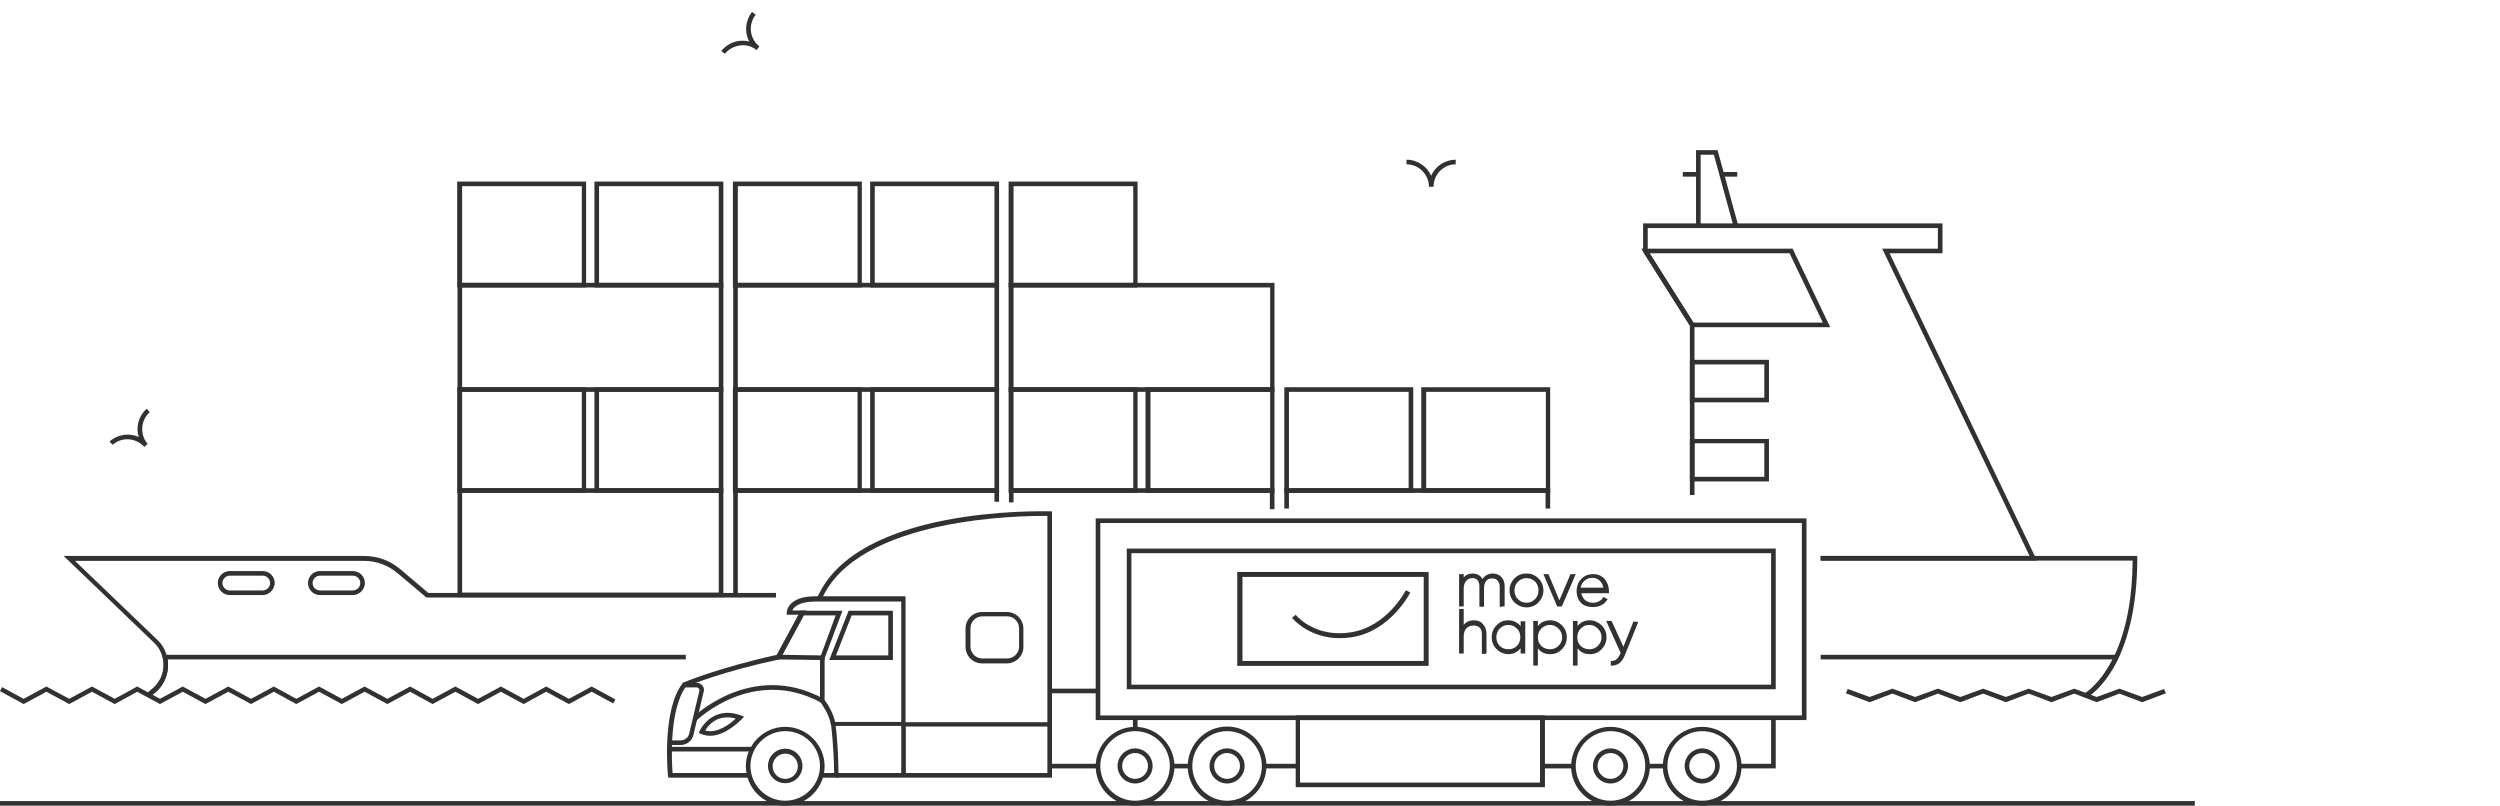 <svg width="1024" height="330" viewBox="0 0 1024 330" fill="none" xmlns="http://www.w3.org/2000/svg">
<g clip-path="url(#clip0_4366_88075)">
<path d="M899 328.108H-28V330H899V328.108Z" fill="#323031"/>
<path d="M321.626 329.999C312.677 329.999 305.493 322.685 305.493 313.857C305.493 305.029 312.803 297.714 321.626 297.714C330.448 297.714 337.759 305.029 337.759 313.857C337.759 322.685 330.574 329.999 321.626 329.999ZM321.626 299.479C313.812 299.479 307.384 305.911 307.384 313.731C307.384 321.55 313.812 327.982 321.626 327.982C329.44 327.982 335.868 321.55 335.868 313.731C335.868 305.911 329.566 299.479 321.626 299.479Z" fill="#323031"/>
<path d="M321.626 320.794C317.719 320.794 314.568 317.641 314.568 313.731C314.568 309.822 317.719 306.669 321.626 306.669C325.534 306.669 328.684 309.822 328.684 313.731C328.684 317.641 325.534 320.794 321.626 320.794ZM321.626 308.687C318.854 308.687 316.459 310.957 316.459 313.858C316.459 316.632 318.728 319.028 321.626 319.028C324.525 319.028 326.794 316.758 326.794 313.858C326.794 310.957 324.525 308.687 321.626 308.687Z" fill="#323031"/>
<path d="M464.93 329.999C455.981 329.999 448.797 322.685 448.797 313.857C448.797 305.029 456.107 297.714 464.93 297.714C473.752 297.714 481.062 305.029 481.062 313.857C481.062 322.685 473.878 329.999 464.93 329.999ZM464.93 299.479C457.115 299.479 450.687 305.911 450.687 313.731C450.687 321.55 457.115 327.982 464.93 327.982C472.744 327.982 479.172 321.55 479.172 313.731C479.172 305.911 472.87 299.479 464.93 299.479Z" fill="#323031"/>
<path d="M464.929 320.919C461.022 320.919 457.745 317.64 457.745 313.731C457.745 309.821 461.022 306.542 464.929 306.542C468.836 306.542 472.113 309.821 472.113 313.731C472.113 317.64 468.962 320.919 464.929 320.919ZM464.929 308.434C462.03 308.434 459.636 310.83 459.636 313.731C459.636 316.631 462.03 319.027 464.929 319.027C467.828 319.027 470.223 316.631 470.223 313.731C470.223 310.83 467.828 308.434 464.929 308.434Z" fill="#323031"/>
<path d="M502.615 330C493.666 330 486.482 322.685 486.482 313.857C486.482 305.029 493.666 297.588 502.615 297.588C511.564 297.588 518.748 304.903 518.748 313.731C518.748 322.559 511.564 330 502.615 330ZM502.615 299.48C494.801 299.48 488.373 305.912 488.373 313.731C488.373 321.55 494.801 327.982 502.615 327.982C510.429 327.982 516.857 321.55 516.857 313.731C516.857 305.912 510.429 299.48 502.615 299.48Z" fill="#323031"/>
<path d="M502.615 320.919C498.708 320.919 495.431 317.64 495.431 313.731C495.431 309.821 498.708 306.542 502.615 306.542C506.522 306.542 509.799 309.821 509.799 313.731C509.799 317.64 506.522 320.919 502.615 320.919ZM502.615 308.434C499.716 308.434 497.321 310.83 497.321 313.731C497.321 316.631 499.716 319.027 502.615 319.027C505.514 319.027 507.908 316.631 507.908 313.731C507.908 310.83 505.514 308.434 502.615 308.434Z" fill="#323031"/>
<path d="M659.656 329.999C650.708 329.999 643.523 322.685 643.523 313.857C643.523 305.029 650.834 297.714 659.656 297.714C668.479 297.714 675.789 305.029 675.789 313.857C675.789 322.685 668.605 329.999 659.656 329.999ZM659.656 299.479C651.842 299.479 645.414 305.911 645.414 313.731C645.414 321.55 651.842 327.982 659.656 327.982C667.47 327.982 673.898 321.55 673.898 313.731C673.898 305.911 667.47 299.479 659.656 299.479Z" fill="#323031"/>
<path d="M659.656 320.919C655.749 320.919 652.472 317.64 652.472 313.731C652.472 309.821 655.749 306.542 659.656 306.542C663.563 306.542 666.84 309.821 666.84 313.731C666.84 317.64 663.563 320.919 659.656 320.919ZM659.656 308.434C656.757 308.434 654.362 310.83 654.362 313.731C654.362 316.631 656.757 319.027 659.656 319.027C662.555 319.027 664.949 316.631 664.949 313.731C664.949 310.83 662.555 308.434 659.656 308.434Z" fill="#323031"/>
<path d="M697.215 329.999C688.266 329.999 681.082 322.685 681.082 313.857C681.082 305.029 688.392 297.714 697.215 297.714C706.037 297.714 713.347 305.029 713.347 313.857C713.347 322.685 706.163 329.999 697.215 329.999ZM697.215 299.479C689.401 299.479 682.973 305.911 682.973 313.731C682.973 321.55 689.401 327.982 697.215 327.982C705.029 327.982 711.457 321.55 711.457 313.731C711.457 305.911 705.155 299.479 697.215 299.479Z" fill="#323031"/>
<path d="M697.214 320.919C693.307 320.919 690.03 317.64 690.03 313.731C690.03 309.821 693.307 306.542 697.214 306.542C701.122 306.542 704.398 309.821 704.398 313.731C704.398 317.64 701.248 320.919 697.214 320.919ZM697.214 308.434C694.316 308.434 691.921 310.83 691.921 313.731C691.921 316.631 694.316 319.027 697.214 319.027C700.113 319.027 702.508 316.631 702.508 313.731C702.508 310.83 700.239 308.434 697.214 308.434Z" fill="#323031"/>
<path d="M343.556 318.523H336.372V316.632H341.666C341.54 305.533 340.405 296.958 340.405 296.831L340.279 295.696H369.142V246.385H333.978C327.298 246.385 325.155 248.655 324.525 250.043H330.322L319.483 269.969L319.105 270.095C296.293 275.013 282.807 280.436 280.916 281.319C273.984 290.904 275.118 312.218 275.497 316.632H307.006V318.523H273.732L273.606 317.641C273.48 316.505 271.085 291.03 279.53 279.932L279.656 279.68L279.908 279.554C280.034 279.554 293.772 273.626 318.223 268.203L327.046 251.808H322.256V250.799C322.256 250.547 322.634 244.241 333.852 244.241H370.906V297.336H342.296C342.674 300.11 343.43 307.93 343.43 317.262V318.523H343.556Z" fill="#323031"/>
<path d="M371.032 317.641H369.141V295.823H429.009V211.325C420.186 211.199 350.992 211.451 336.372 245.881L334.607 245.124C350.614 207.289 426.74 209.433 430.017 209.433H430.899V297.588H371.032V317.641Z" fill="#323031"/>
<path d="M412.372 271.734H402.289C398.508 271.734 395.483 268.707 395.483 264.924V257.483C395.483 253.7 398.508 250.673 402.289 250.673H412.372C416.153 250.673 419.178 253.7 419.178 257.483V264.924C419.304 268.581 416.153 271.734 412.372 271.734ZM402.415 252.438C399.643 252.438 397.5 254.709 397.5 257.357V264.798C397.5 267.572 399.769 269.716 402.415 269.716H412.498C415.271 269.716 417.414 267.446 417.414 264.798V257.357C417.414 254.582 415.145 252.438 412.498 252.438H402.415Z" fill="#323031"/>
<path d="M337.507 270.347L317.215 270.095L328.054 250.169H345.069L337.507 270.347ZM320.492 268.203L336.246 268.456L342.296 252.061H329.188L320.492 268.203Z" fill="#323031"/>
<path d="M365.739 270.347H339.649L347.59 250.169H365.739V270.347ZM342.422 268.456H363.848V252.061H348.85L342.422 268.456Z" fill="#323031"/>
<path d="M739.942 294.94H448.797V212.334H739.942V294.94ZM450.687 293.048H738.051V214.226H450.687V293.048Z" fill="#323031"/>
<path d="M727.338 282.328H461.526V224.693H727.338V282.328ZM463.417 280.436H725.447V226.585H463.417V280.436Z" fill="#323031"/>
<path d="M340.279 296.831C339.901 292.795 336.12 287.751 336.12 287.625L335.868 287.372V269.338H337.759V286.742C338.641 287.877 341.792 292.543 342.17 296.579L340.279 296.831Z" fill="#323031"/>
<path d="M278.774 305.155H274.236V303.263H278.774C280.412 303.263 281.925 302.128 282.303 300.489L286.462 282.959C286.588 282.58 286.462 282.328 286.21 281.95C285.958 281.698 285.706 281.571 285.328 281.571H280.16V279.68H285.328C286.21 279.68 287.092 280.058 287.722 280.815C288.352 281.571 288.478 282.454 288.226 283.337L284.067 300.867C283.563 303.389 281.294 305.155 278.774 305.155Z" fill="#323031"/>
<path d="M308.14 305.912H274.236V307.804H308.14V305.912Z" fill="#323031"/>
<path d="M290.873 301.372C289.613 301.372 288.353 301.119 287.092 300.615L286.21 300.237L286.588 299.354C286.588 299.228 291.63 288.634 303.477 293.048L304.737 293.552L303.855 294.561C303.477 294.814 297.427 301.372 290.873 301.372ZM288.857 299.228C293.772 300.615 299.192 296.453 301.334 294.309C293.898 292.291 290.117 297.084 288.857 299.228Z" fill="#323031"/>
<path d="M632.81 322.433H530.721V293.048H632.81V322.433ZM532.485 320.541H630.794V294.94H532.485V320.541Z" fill="#323031"/>
<path d="M285.201 295.192L283.814 293.805C284.067 293.553 308.014 270.347 337.128 286.112L336.246 287.751C308.392 272.743 285.453 294.94 285.201 295.192Z" fill="#323031"/>
<path d="M430.9 318.524H342.548V316.632H429.009V296.706H430.9V318.524Z" fill="#323031"/>
<path d="M465.937 293.931H464.047V298.471H465.937V293.931Z" fill="#323031"/>
<path d="M487.364 312.849H480.18V314.74H487.364V312.849Z" fill="#323031"/>
<path d="M531.603 312.849H517.865V314.74H531.603V312.849Z" fill="#323031"/>
<path d="M644.405 312.849H631.802V314.74H644.405V312.849Z" fill="#323031"/>
<path d="M682.216 312.849H674.906V314.74H682.216V312.849Z" fill="#323031"/>
<path d="M727.338 314.74H712.466V312.848H725.448V293.931H727.338V314.74Z" fill="#323031"/>
<path d="M449.805 312.849H430.018V314.74H449.805V312.849Z" fill="#323031"/>
<path d="M449.805 282.076H430.018V283.968H449.805V282.076Z" fill="#323031"/>
<path d="M587.185 76.507H585.294C585.294 71.463 581.135 67.301 576.094 67.301V65.409C580.631 65.409 584.538 68.184 586.177 71.967C587.941 68.058 591.848 65.409 596.26 65.409V67.301C591.344 67.301 587.185 71.337 587.185 76.507Z" fill="#323031"/>
<path d="M296.923 22.026L295.41 20.891C297.301 18.621 299.821 17.107 302.846 16.729C304.233 16.603 305.619 16.729 306.88 16.981C304.863 13.198 305.241 8.531 308.014 4.874L309.526 6.009C306.375 10.045 307.006 15.846 311.039 18.999L309.904 20.512C308.014 18.999 305.619 18.242 303.098 18.621C300.578 18.999 298.435 20.134 296.923 22.026Z" fill="#323031"/>
<path d="M59.092 183.076C57.453 181.184 55.185 180.175 52.79 179.923C50.395 179.797 48.001 180.554 46.11 182.193L44.85 180.806C47.118 178.914 49.891 177.905 52.916 178.031C54.302 178.157 55.689 178.41 56.823 179.04C55.563 175.004 56.697 170.338 60.1 167.438L61.36 168.825C57.579 172.104 57.201 178.031 60.478 181.815L59.092 183.076Z" fill="#323031"/>
<path d="M854.887 285.608L854.005 283.968C854.131 283.968 860.559 280.185 865.978 268.708C870.894 258.367 873.414 245.125 873.54 229.612H745.739V227.721H875.431V228.73C875.431 244.999 872.784 258.745 867.743 269.591C861.945 281.572 855.139 285.482 854.887 285.608Z" fill="#323031"/>
<path d="M61.36 285.482L60.099 284.094L62.62 281.95C66.275 278.798 67.787 274.005 66.653 269.339C66.023 267.069 64.889 264.925 63.124 263.285L26.069 227.721H149.207C154.627 227.721 159.794 229.612 163.954 233.144L175.423 242.855H317.844V244.746H174.667L162.693 234.657C158.912 231.504 154.123 229.739 149.207 229.739H30.733L64.385 262.024C66.401 263.916 67.787 266.312 68.418 269.087C69.678 274.383 67.913 279.933 63.754 283.59L61.36 285.482Z" fill="#323031"/>
<path d="M107.615 243.737H94.129C91.483 243.737 89.214 241.593 89.214 238.819C89.214 236.17 91.356 233.9 94.129 233.9H107.615C110.262 233.9 112.531 236.044 112.531 238.819C112.405 241.467 110.262 243.737 107.615 243.737ZM94.129 235.792C92.491 235.792 91.104 237.179 91.104 238.819C91.104 240.458 92.491 241.846 94.129 241.846H107.615C109.254 241.846 110.64 240.458 110.64 238.819C110.64 237.179 109.254 235.792 107.615 235.792H94.129Z" fill="#323031"/>
<path d="M144.544 243.737H131.058C128.411 243.737 126.143 241.593 126.143 238.819C126.143 236.17 128.285 233.9 131.058 233.9H144.544C147.191 233.9 149.459 236.044 149.459 238.819C149.459 241.467 147.191 243.737 144.544 243.737ZM131.058 235.792C129.42 235.792 128.033 237.179 128.033 238.819C128.033 240.458 129.42 241.846 131.058 241.846H144.544C146.182 241.846 147.569 240.458 147.569 238.819C147.569 237.179 146.182 235.792 144.544 235.792H131.058Z" fill="#323031"/>
<path d="M61.36 285.481L60.1 284.094L62.62 281.95C66.275 278.797 67.788 274.004 66.653 269.338L66.401 268.203H280.916V270.095H68.67C69.426 275.013 67.662 280.058 63.881 283.337L61.36 285.481Z" fill="#323031"/>
<path d="M854.887 285.607L854.005 283.968C854.005 283.968 860.055 280.436 865.348 270.095H745.739V268.203H868.247L867.617 269.59C861.945 281.571 855.139 285.481 854.887 285.607Z" fill="#323031"/>
<path d="M296.292 244.621H187.396V199.976H296.292V244.621ZM189.287 242.729H294.402V201.867H189.287V242.729Z" fill="#323031"/>
<path d="M296.292 160.501H187.396V115.856H296.292V160.501ZM189.287 158.61H294.402V117.748H189.287V158.61Z" fill="#323031"/>
<path d="M240.08 201.867H187.271V158.609H240.08V201.867ZM189.287 199.975H238.315V160.501H189.287V199.975Z" fill="#323031"/>
<path d="M296.292 201.867H243.482V158.609H296.292V201.867ZM245.373 199.975H294.401V160.501H245.373V199.975Z" fill="#323031"/>
<path d="M240.08 117.748H187.271V74.364H240.08V117.748ZM189.287 115.856H238.315V76.256H189.287V115.856Z" fill="#323031"/>
<path d="M296.292 117.748H243.482V74.364H296.292V117.748ZM245.373 115.856H294.401V76.256H245.373V115.856Z" fill="#323031"/>
<path d="M302.216 243.612H300.325V199.976H409.221V205.525H407.33V201.867H302.216V243.612Z" fill="#323031"/>
<path d="M409.221 160.501H300.325V115.856H409.221V160.501ZM302.216 158.61H407.33V117.748H302.216V158.61Z" fill="#323031"/>
<path d="M353.009 201.867H300.199V158.609H353.009V201.867ZM302.216 199.975H351.244V160.501H302.216V199.975Z" fill="#323031"/>
<path d="M409.221 201.867H356.411V158.609H409.221V201.867ZM358.302 199.975H407.33V160.501H358.302V199.975Z" fill="#323031"/>
<path d="M353.009 117.748H300.199V74.364H353.009V117.748ZM302.216 115.856H351.244V76.256H302.216V115.856Z" fill="#323031"/>
<path d="M409.221 117.748H356.411V74.364H409.221V117.748ZM358.302 115.856H407.33V76.256H358.302V115.856Z" fill="#323031"/>
<path d="M522.024 208.551H520.133V201.867H415.144V205.777H413.254V199.976H522.024V208.551Z" fill="#323031"/>
<path d="M522.024 160.501H413.128V115.856H522.024V160.501ZM415.145 158.61H520.259V117.748H415.145V158.61Z" fill="#323031"/>
<path d="M465.937 201.867H413.128V158.609H465.937V201.867ZM415.145 199.975H464.173V160.501H415.145V199.975Z" fill="#323031"/>
<path d="M522.023 201.867H469.214V158.609H522.023V201.867ZM471.23 199.975H520.259V160.501H471.23V199.975Z" fill="#323031"/>
<path d="M465.937 117.748H413.128V74.364H465.937V117.748ZM415.145 115.856H464.173V76.256H415.145V115.856Z" fill="#323031"/>
<path d="M634.952 208.299H633.062V201.867H527.947V208.299H526.057V199.976H634.952V208.299Z" fill="#323031"/>
<path d="M578.866 201.867H526.057V158.609H578.866V201.867ZM527.947 199.975H576.975V160.501H527.947V199.975Z" fill="#323031"/>
<path d="M634.952 201.867H582.143V158.609H634.952V201.867ZM584.159 199.975H633.187V160.501H584.159V199.975Z" fill="#323031"/>
<path d="M710.071 92.777L702.004 63.392H696.585V92.524H694.694V61.5H703.517L711.961 92.272L710.071 92.777Z" fill="#323031"/>
<path d="M695.702 70.454H689.274V72.346H695.702V70.454Z" fill="#323031"/>
<path d="M711.583 70.454H705.155V72.346H711.583V70.454Z" fill="#323031"/>
<path d="M834.343 229.612H745.739V227.721H831.318L770.946 101.857H793.759V93.407H674.906V102.488L694.064 132.755V202.75H692.173V133.386L673.016 103.118V91.516H795.649V103.749H773.971L834.343 229.612Z" fill="#323031"/>
<path d="M749.646 134.017H692.552L672.26 101.857H734.27L749.646 134.017ZM693.56 132.125H746.621L733.009 103.749H675.663L693.56 132.125Z" fill="#323031"/>
<path d="M724.565 164.789H692.174V147.385H724.565V164.789ZM694.064 162.897H722.675V149.277H694.064V162.897Z" fill="#323031"/>
<path d="M724.565 197.201H692.174V179.797H724.565V197.201ZM694.064 195.309H722.675V181.562H694.064V195.309Z" fill="#323031"/>
<path d="M233.022 288.382L223.696 283.337L214.495 288.382L205.168 283.337L195.842 288.382L186.515 283.337L177.188 288.382L167.987 283.337L158.661 288.382L149.334 283.337L140.007 288.382L130.681 283.337L121.354 288.382L112.153 283.337L102.826 288.382L93.5 283.337L84.173 288.382L74.846 283.337L65.52 288.382L56.193 283.337L46.992 288.382L37.665 283.337L28.339 288.382L19.012 283.337L9.685 288.382L-0.02 283.085L0.863 281.446L9.685 286.238L19.012 281.193L28.339 286.238L37.665 281.193L46.992 286.238L56.193 281.193L65.52 286.238L74.846 281.193L84.173 286.238L93.5 281.193L102.826 286.238L112.153 281.193L121.354 286.238L130.681 281.193L140.007 286.238L149.334 281.193L158.661 286.238L167.987 281.193L177.188 286.238L186.515 281.193L195.842 286.238L205.168 281.193L214.495 286.238L223.696 281.193L233.022 286.238L242.349 281.193L252.054 286.49L251.172 288.13L242.349 283.337L233.022 288.382Z" fill="#323031"/>
<path d="M877.448 287.625L868.121 284.094L858.794 287.625L849.593 284.094L840.267 287.625L830.94 284.094L821.613 287.625L812.287 284.094L802.96 287.625L793.759 284.094L784.432 287.625L775.106 284.094L765.779 287.625L756.074 283.968L756.83 282.202L765.779 285.481L775.106 282.076L784.432 285.481L793.759 282.076L802.96 285.481L812.287 282.076L821.613 285.481L830.94 282.076L840.267 285.481L849.593 282.076L858.794 285.481L868.121 282.076L877.448 285.481L886.396 282.202L887.152 283.968L877.448 287.625Z" fill="#323031"/>
<path d="M599.537 241.089C599.537 239.702 599.915 238.693 600.545 237.936C601.176 237.179 602.058 236.801 603.066 236.801C603.948 236.801 604.705 237.053 605.209 237.684C605.713 238.314 605.965 239.071 605.965 240.206V248.53H607.855V241.215C607.855 239.828 608.108 238.693 608.738 237.936C609.368 237.179 610.124 236.927 611.258 236.927C612.141 236.927 612.897 237.179 613.401 237.81C613.905 238.44 614.283 239.197 614.283 240.332V247.899H614.157L614.283 248.025V248.53H614.787L615.04 248.782V248.404H616.048H616.174L616.3 248.277V240.08C616.3 238.44 615.796 237.179 614.914 236.296C614.031 235.414 612.897 234.909 611.384 234.909C610.502 234.909 609.62 235.161 608.738 235.666C608.108 236.044 607.603 236.549 607.225 237.179C606.847 236.549 606.469 236.044 605.839 235.666C605.083 235.161 604.2 234.909 603.192 234.909C601.68 234.909 600.419 235.414 599.537 236.549V235.161H597.646V248.404H599.537V241.089Z" fill="#323031"/>
<path d="M632.18 241.846C632.18 239.954 631.55 238.314 630.164 236.927C628.777 235.54 627.265 234.909 625.248 234.909C623.358 234.909 621.593 235.54 620.333 236.927C618.947 238.314 618.316 239.954 618.316 241.846C618.316 243.737 618.947 245.377 620.333 246.764C621.719 248.025 623.358 248.782 625.248 248.782C627.139 248.782 628.777 248.151 630.164 246.764C631.424 245.377 632.18 243.737 632.18 241.846ZM630.164 241.846C630.164 243.233 629.66 244.494 628.777 245.377C627.769 246.386 626.635 246.89 625.248 246.89C623.862 246.89 622.728 246.386 621.719 245.377C620.711 244.368 620.333 243.233 620.333 241.846C620.333 240.458 620.837 239.197 621.719 238.314C622.728 237.305 623.862 236.801 625.248 236.801C626.635 236.801 627.769 237.305 628.777 238.188C629.66 239.197 630.164 240.458 630.164 241.846Z" fill="#323031"/>
<path d="M637.726 248.403H639.743L645.415 235.161H643.272L638.735 245.881L634.323 235.413V235.161H632.181L637.726 248.151V248.403Z" fill="#323031"/>
<path d="M652.347 248.656C653.733 248.656 654.868 248.403 655.876 247.899C656.884 247.394 657.64 246.638 658.271 245.755L658.523 245.503L656.884 244.494L656.632 244.746C656.254 245.377 655.75 245.881 654.994 246.259C654.237 246.638 653.481 246.89 652.599 246.89C651.213 246.89 650.078 246.512 649.196 245.755C648.44 244.998 647.936 244.115 647.684 242.98H659.027V242.097C659.027 240.206 658.397 238.566 657.262 237.179C656.002 235.792 654.49 235.161 652.599 235.161C650.582 235.161 648.944 235.792 647.684 237.179C646.423 238.44 645.793 240.08 645.793 242.097C645.793 244.115 646.423 245.755 647.684 247.016C648.692 248.025 650.33 248.656 652.347 248.656ZM647.432 240.836C647.558 239.701 648.062 238.692 648.944 237.936C649.826 237.053 650.961 236.675 652.221 236.675C653.355 236.675 654.363 237.053 655.246 237.81C656.002 238.566 656.506 239.449 656.758 240.71H647.432V240.836Z" fill="#323031"/>
<path d="M603.696 254.078C601.932 254.078 600.545 254.709 599.537 255.97V249.412H597.646V267.699H599.537V260.763C599.537 259.249 599.915 258.114 600.671 257.357C601.428 256.601 602.436 256.222 603.57 256.222C604.579 256.222 605.461 256.475 606.091 257.105C606.721 257.736 606.973 258.619 606.973 259.627V267.825H608.612V267.699H608.738V267.573H608.864V259.627C608.864 257.988 608.36 256.727 607.477 255.718C606.595 254.583 605.335 254.078 603.696 254.078Z" fill="#323031"/>
<path d="M622.853 256.475C622.349 255.845 621.845 255.34 621.089 254.962C620.081 254.331 618.946 254.079 617.812 254.079C615.921 254.079 614.283 254.71 613.022 256.097C611.636 257.484 611.006 259.124 611.006 261.015C611.006 262.907 611.636 264.547 613.022 265.934C614.283 267.195 615.795 267.826 617.56 267.952H617.812C619.072 267.952 620.081 267.7 621.089 267.069C621.719 266.691 622.349 266.186 622.853 265.556V267.7H624.744V254.457H622.853V256.475ZM612.896 261.015C612.896 259.628 613.401 258.367 614.283 257.484C615.291 256.475 616.425 255.971 617.812 255.971C619.198 255.971 620.333 256.475 621.341 257.484C622.349 258.493 622.727 259.628 622.727 261.015C622.727 262.403 622.223 263.664 621.341 264.547C620.333 265.556 619.198 265.934 617.812 265.934C616.425 265.934 615.165 265.43 614.283 264.547C613.401 263.664 612.896 262.403 612.896 261.015Z" fill="#323031"/>
<path d="M634.954 254.079C633.693 254.079 632.559 254.331 631.55 254.962C630.92 255.34 630.29 255.845 629.912 256.475V254.331H628.021V272.618H629.66H629.912V265.556C630.416 266.186 630.92 266.691 631.55 267.069C632.559 267.7 633.693 267.952 634.954 267.952C636.844 267.952 638.483 267.321 639.743 265.934C641.129 264.547 641.76 262.907 641.76 261.015C641.76 259.124 641.129 257.484 639.743 256.097C638.483 254.836 636.844 254.079 634.954 254.079ZM639.869 261.015C639.869 262.403 639.365 263.538 638.357 264.547C637.348 265.556 636.214 265.934 634.827 265.934C633.441 265.934 632.181 265.43 631.298 264.547C630.29 263.538 629.912 262.403 629.912 261.015C629.912 259.628 630.416 258.367 631.298 257.484C632.307 256.475 633.441 255.971 634.827 255.971C636.214 255.971 637.348 256.475 638.357 257.484C639.365 258.493 639.869 259.628 639.869 261.015Z" fill="#323031"/>
<path d="M651.212 254.079C649.952 254.079 648.818 254.331 647.809 254.962C647.179 255.34 646.549 255.845 646.171 256.475V254.331H644.28V272.618H645.919H646.171V265.556C646.675 266.186 647.179 266.691 647.809 267.069C648.818 267.7 649.952 267.952 651.212 267.952C653.103 267.952 654.741 267.321 656.002 265.934C657.388 264.547 658.018 262.907 658.018 261.015C658.018 259.124 657.388 257.484 656.002 256.097C654.615 254.836 652.977 254.079 651.212 254.079ZM656.002 261.015C656.002 262.403 655.498 263.538 654.489 264.547C653.481 265.556 652.347 265.934 650.96 265.934C649.574 265.934 648.313 265.43 647.431 264.547C646.423 263.538 646.045 262.403 646.045 261.015C646.045 259.628 646.549 258.367 647.431 257.484C648.439 256.475 649.574 255.971 650.96 255.971C652.347 255.971 653.481 256.475 654.489 257.484C655.498 258.493 656.002 259.628 656.002 261.015Z" fill="#323031"/>
<path d="M670.999 254.836L670.495 254.583V254.709H670.243L669.361 254.583L669.109 254.457L664.95 264.925L660.16 254.457L660.034 254.331H657.892L663.815 267.447L663.563 267.952C663.185 268.834 662.681 269.591 662.051 270.096C661.421 270.6 660.79 270.726 660.16 270.726H659.782V272.618H659.908H660.538C661.547 272.618 662.429 272.239 663.311 271.609C664.193 270.852 664.95 269.843 665.454 268.582L670.999 254.836Z" fill="#323031"/>
<path d="M575.716 241.972C575.59 242.098 568.153 256.727 553.281 258.997C551.769 259.25 550.256 259.376 548.618 259.376C537.148 259.376 531.099 252.313 530.846 251.935L530.72 251.809L529.334 252.944L529.208 253.07L529.334 253.196C530.09 254.079 536.644 261.394 548.744 261.394C550.256 261.394 552.021 261.268 553.659 261.015C569.54 258.619 577.48 242.981 577.606 242.855L577.732 242.729L575.968 241.846L575.716 241.972Z" fill="#323031"/>
<path d="M506.773 234.278V272.744H585.168V234.278H506.773ZM508.916 270.726V236.296H583.152V270.726H508.916Z" fill="#323031"/>
</g>
<defs>
<clipPath id="clip0_4366_88075">
<rect width="1024" height="330" fill="white"/>
</clipPath>
</defs>
</svg>
